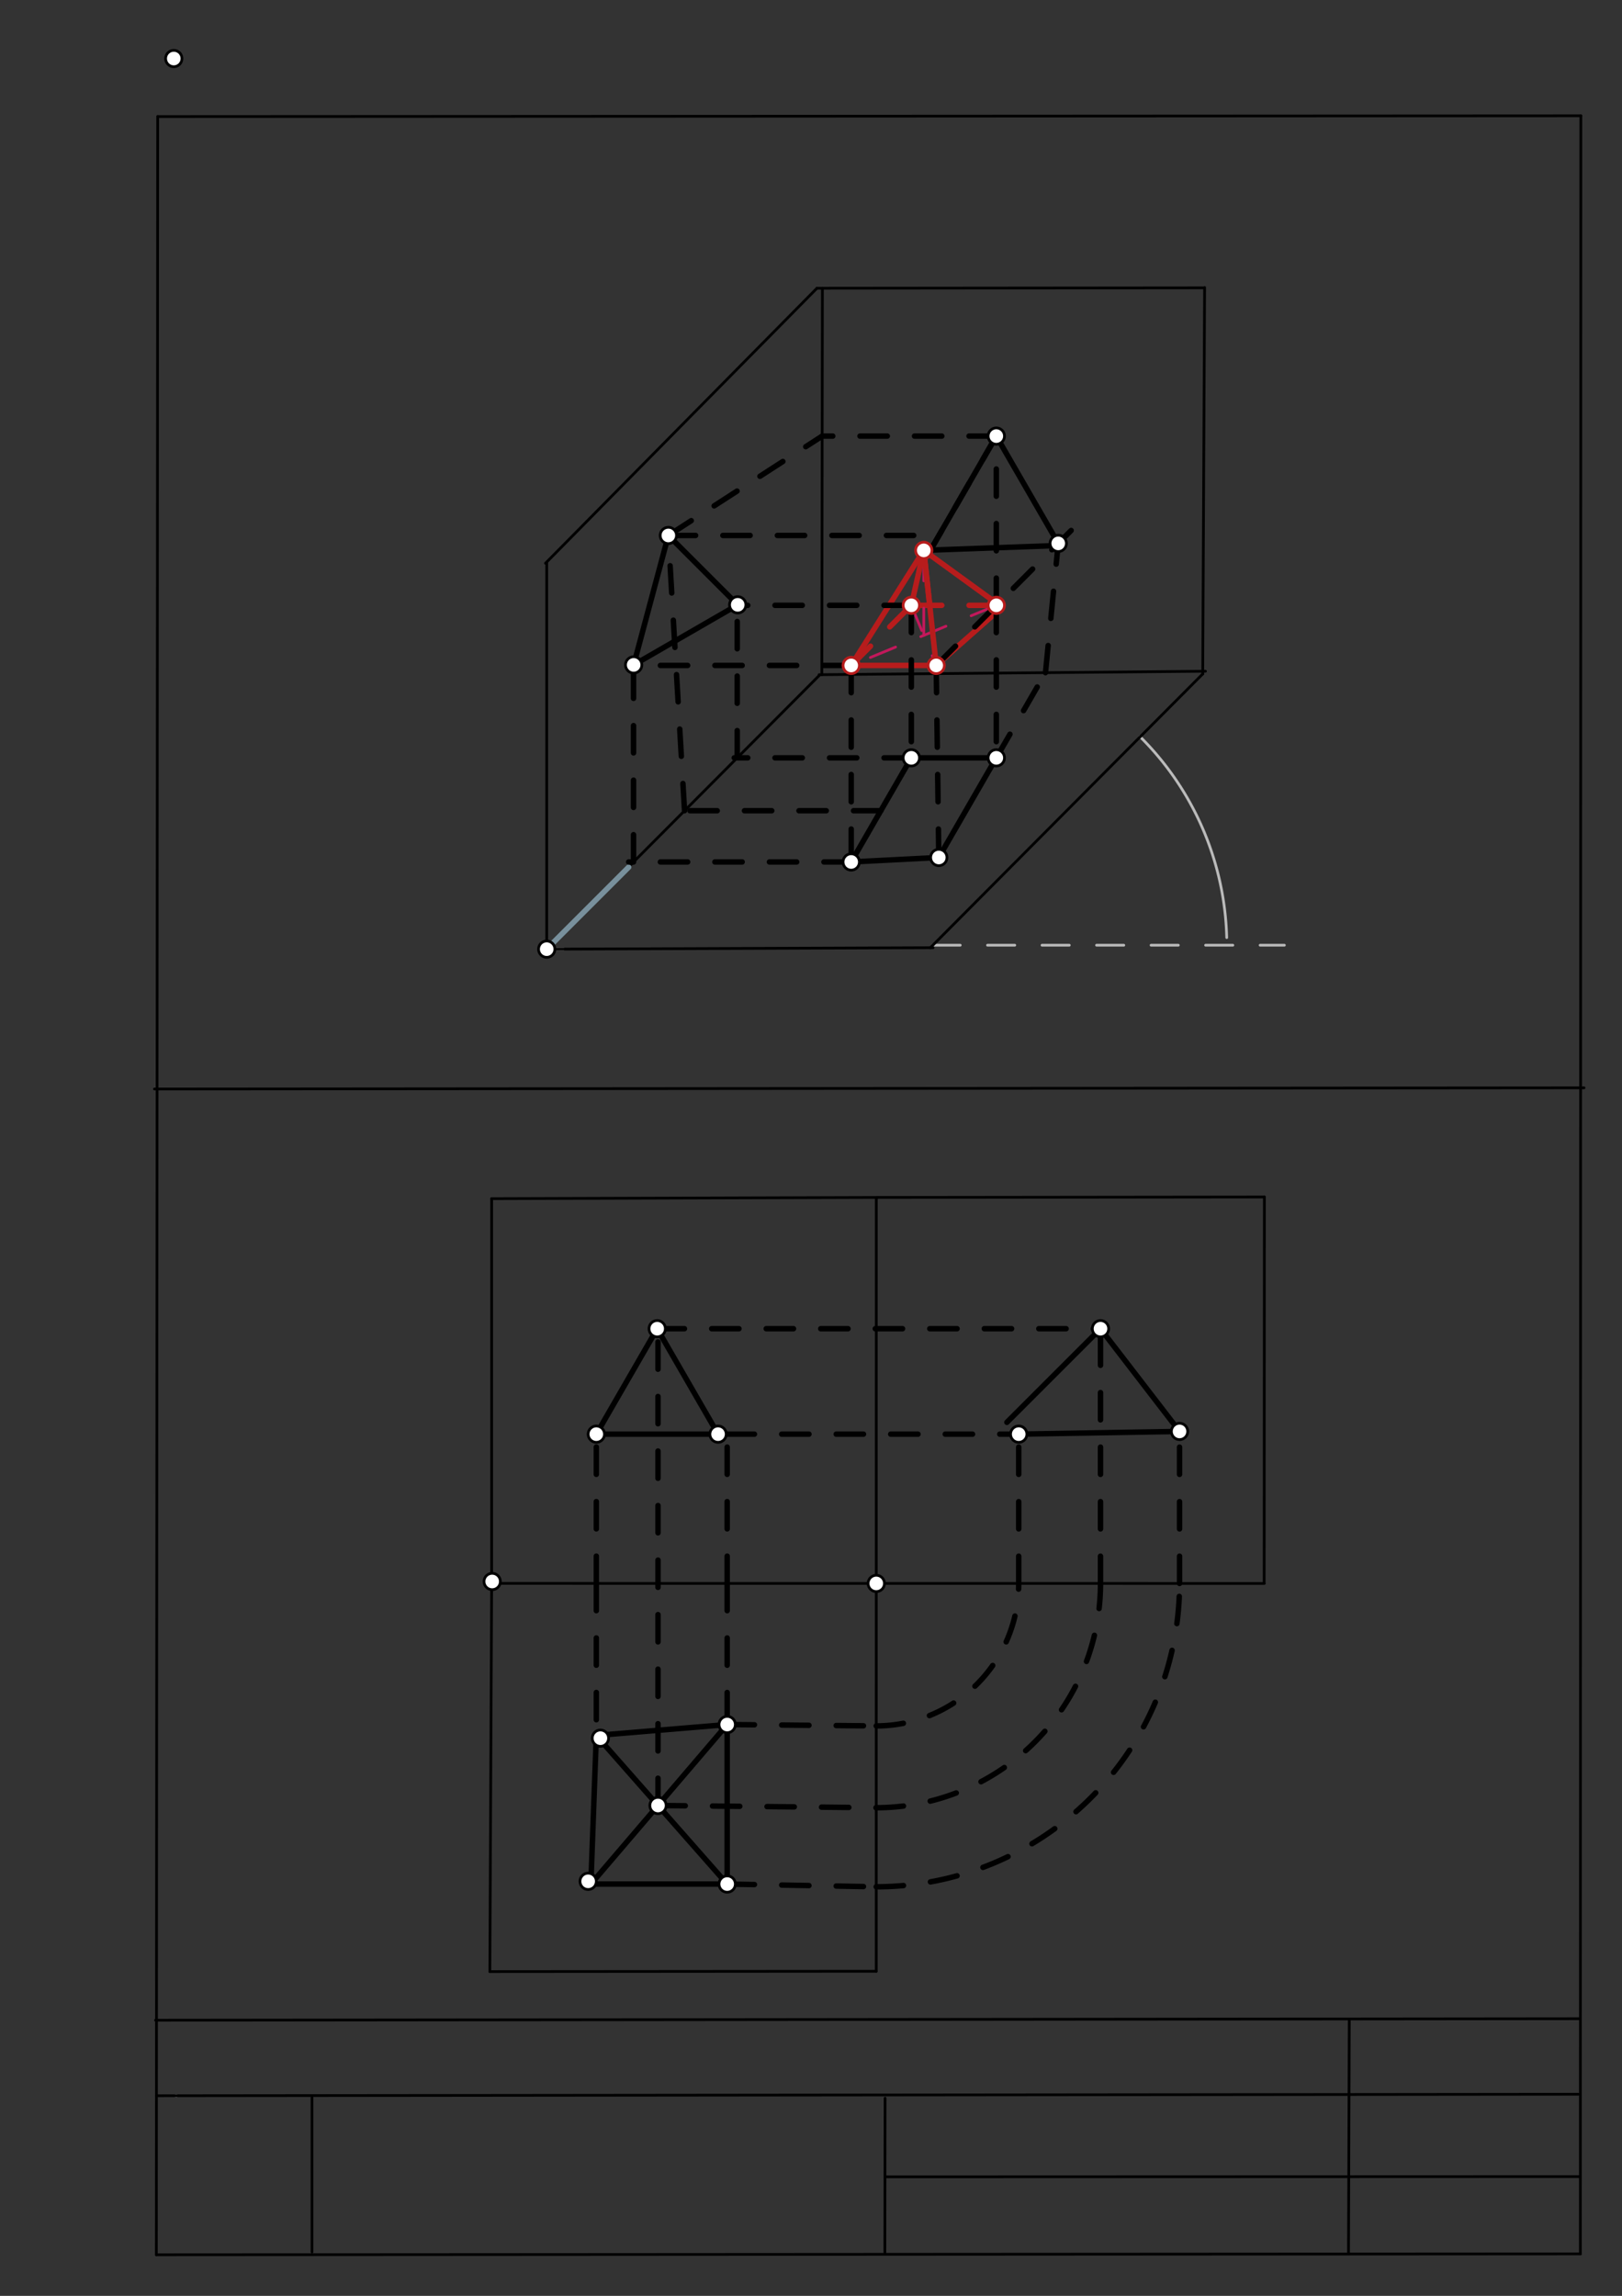 <svg xmlns="http://www.w3.org/2000/svg" class="svg--1it" height="100%" preserveAspectRatio="xMidYMid meet" viewBox="0 0 595 842" width="100%"><rect x="0" y="0" width="595" height="842" fill="#333333" stroke="none"/><defs><marker id="marker-arrow" markerHeight="16" markerUnits="userSpaceOnUse" markerWidth="24" orient="auto-start-reverse" refX="24" refY="4" viewBox="0 0 24 8"><path d="M 0 0 L 24 4 L 0 8 z" stroke="inherit"></path></marker></defs><g class="aux-layer--1FB"><g class="element--2qn"><line stroke="#bbbbbb" stroke-dasharray="none" stroke-linecap="round" stroke-width="1" x1="64.45" x2="64.8" y1="768.593" y2="768.592"></line></g><g class="element--2qn"><line stroke="#bbbbbb" stroke-dasharray="10" stroke-linecap="round" stroke-width="1" x1="342.25" x2="471.15" y1="346.65" y2="346.65"></line></g><g class="element--2qn"><path d="M 450 343.85 A 107.786 107.786 0 0 0 418.251 270.218" fill="none" stroke="#bbbbbb" stroke-dasharray="none" stroke-linecap="round" stroke-width="1"></path></g><g class="element--2qn"><line stroke="#bbbbbb" stroke-dasharray="none" stroke-linecap="round" stroke-width="1" x1="200.55" x2="206.7" y1="348.1" y2="348.077"></line></g></g><g class="main-layer--3Vd"><g class="element--2qn"><line stroke="#000000" stroke-dasharray="none" stroke-linecap="round" stroke-width="1" x1="57.35" x2="579.727" y1="826.927" y2="826.6"></line></g><g class="element--2qn"><line stroke="#000000" stroke-dasharray="none" stroke-linecap="round" stroke-width="1" x1="57.843" x2="579.9" y1="42.752" y2="42.47"></line></g><g class="element--2qn"><line stroke="#000000" stroke-dasharray="none" stroke-linecap="round" stroke-width="1" x1="57.843" x2="57.35" y1="42.752" y2="826.927"></line></g><g class="element--2qn"><line stroke="#000000" stroke-dasharray="none" stroke-linecap="round" stroke-width="1" x1="579.9" x2="579.727" y1="42.47" y2="826.6"></line></g><g class="element--2qn"><line stroke="#000000" stroke-dasharray="none" stroke-linecap="round" stroke-width="1" x1="57.054" x2="579.396" y1="740.9" y2="740.35"></line></g><g class="element--2qn"><line stroke="#000000" stroke-dasharray="none" stroke-linecap="round" stroke-width="1" x1="57.387" x2="578.961" y1="768.6" y2="768.051"></line></g><g class="element--2qn"><line stroke="#000000" stroke-dasharray="none" stroke-linecap="round" stroke-width="1" x1="114.45" x2="114.45" y1="825.891" y2="769.198"></line></g><g class="element--2qn"><line stroke="#000000" stroke-dasharray="none" stroke-linecap="round" stroke-width="1" x1="494.672" x2="494.954" y1="826.095" y2="741.056"></line></g><g class="element--2qn"><line stroke="#000000" stroke-dasharray="none" stroke-linecap="round" stroke-width="1" x1="324.594" x2="324.673" y1="826.207" y2="769.514"></line></g><g class="element--2qn"><line stroke="#000000" stroke-dasharray="none" stroke-linecap="round" stroke-width="1" x1="579.75" x2="324.632" y1="798.254" y2="798.347"></line></g><g class="element--2qn"><line stroke="#000000" stroke-dasharray="none" stroke-linecap="round" stroke-width="1" x1="56.664" x2="581.074" y1="399.393" y2="398.958"></line></g><g class="element--2qn"><line stroke="#000000" stroke-dasharray="none" stroke-linecap="round" stroke-width="1" x1="200.55" x2="342.281" y1="348.1" y2="347.565"></line></g><g class="element--2qn"><line stroke="#000000" stroke-dasharray="none" stroke-linecap="round" stroke-width="1" x1="200.55" x2="200.55" y1="348.1" y2="206.368"></line></g><g class="element--2qn"><line stroke="#000000" stroke-dasharray="none" stroke-linecap="round" stroke-width="1" x1="341.281" x2="441.255" y1="347.565" y2="247.099"></line></g><g class="element--2qn"><line stroke="#000000" stroke-dasharray="none" stroke-linecap="round" stroke-width="1" x1="200.55" x2="300.565" y1="348.1" y2="247.676"></line></g><g class="element--2qn"><line stroke="#000000" stroke-dasharray="none" stroke-linecap="round" stroke-width="1" x1="200.1" x2="299.676" y1="206.568" y2="105.708"></line></g><g class="element--2qn"><line stroke="#000000" stroke-dasharray="none" stroke-linecap="round" stroke-width="1" x1="301.676" x2="301.471" y1="105.708" y2="247.44"></line></g><g class="element--2qn"><line stroke="#000000" stroke-dasharray="none" stroke-linecap="round" stroke-width="1" x1="300.471" x2="442.197" y1="247.44" y2="246.169"></line></g><g class="element--2qn"><line stroke="#000000" stroke-dasharray="none" stroke-linecap="round" stroke-width="1" x1="299.676" x2="441.408" y1="105.708" y2="105.572"></line></g><g class="element--2qn"><line stroke="#000000" stroke-dasharray="none" stroke-linecap="round" stroke-width="1" x1="441.197" x2="441.887" y1="247.169" y2="105.438"></line></g><g class="element--2qn"><line stroke="#000000" stroke-dasharray="none" stroke-linecap="round" stroke-width="1" x1="180.35" x2="322.082" y1="439.6" y2="439.156"></line></g><g class="element--2qn"><line stroke="#000000" stroke-dasharray="none" stroke-linecap="round" stroke-width="1" x1="322.082" x2="463.814" y1="439.156" y2="438.992"></line></g><g class="element--2qn"><line stroke="#000000" stroke-dasharray="none" stroke-linecap="round" stroke-width="1" x1="180.35" x2="180.35" y1="439.6" y2="581.332"></line></g><g class="element--2qn"><line stroke="#000000" stroke-dasharray="none" stroke-linecap="round" stroke-width="1" x1="180.35" x2="179.697" y1="581.332" y2="723.063"></line></g><g class="element--2qn"><line stroke="#000000" stroke-dasharray="none" stroke-linecap="round" stroke-width="1" x1="463.814" x2="463.736" y1="438.992" y2="580.724"></line></g><g class="element--2qn"><line stroke="#000000" stroke-dasharray="none" stroke-linecap="round" stroke-width="1" x1="179.697" x2="321.429" y1="723.063" y2="722.948"></line></g><g class="element--2qn"><line stroke="#000000" stroke-dasharray="none" stroke-linecap="round" stroke-width="1" x1="463.736" x2="180.271" y1="580.724" y2="580.701"></line></g><g class="element--2qn"><line stroke="#000000" stroke-dasharray="none" stroke-linecap="round" stroke-width="1" x1="321.429" x2="321.454" y1="722.948" y2="439.483"></line></g><g class="element--2qn"><line stroke="#78909C" stroke-dasharray="none" stroke-linecap="round" stroke-width="2" x1="200.55" x2="230.616" y1="348.1" y2="318.034"></line></g><g class="element--2qn"><line stroke="#B71C1C" stroke-dasharray="none" stroke-linecap="round" stroke-width="2" x1="343.431" x2="312.25" y1="244.048" y2="244.048"></line></g><g class="element--2qn"><line stroke="#B71C1C" stroke-dasharray="none" stroke-linecap="round" stroke-width="2" x1="343.431" x2="366.795" y1="244.048" y2="223.399"></line></g><g class="element--2qn"><line stroke="#B71C1C" stroke-dasharray="10" stroke-linecap="round" stroke-width="2" x1="312.25" x2="334.298" y1="244.048" y2="222"></line></g><g class="element--2qn"><line stroke="#B71C1C" stroke-dasharray="10" stroke-linecap="round" stroke-width="2" x1="365.479" x2="334.298" y1="222" y2="222"></line></g><g class="element--2qn"><line stroke="#C2185B" stroke-dasharray="10" stroke-linecap="round" stroke-width="1" x1="334.298" x2="343.431" y1="222" y2="244.048"></line></g><g class="element--2qn"><line stroke="#C2185B" stroke-dasharray="10" stroke-linecap="round" stroke-width="1" x1="365.479" x2="312.25" y1="222" y2="244.048"></line></g><g class="element--2qn"><line stroke="#C2185B" stroke-dasharray="10" stroke-linecap="round" stroke-width="1" x1="338.865" x2="338.865" y1="233.024" y2="201.843"></line></g><g class="element--2qn"><line stroke="#B71C1C" stroke-dasharray="none" stroke-linecap="round" stroke-width="2" x1="312.25" x2="338.865" y1="244.048" y2="201.843"></line></g><g class="element--2qn"><line stroke="#B71C1C" stroke-dasharray="none" stroke-linecap="round" stroke-width="2" x1="343.431" x2="338.865" y1="244.048" y2="201.843"></line></g><g class="element--2qn"><line stroke="#B71C1C" stroke-dasharray="none" stroke-linecap="round" stroke-width="2" x1="365.75" x2="338.865" y1="221.367" y2="201.843"></line></g><g class="element--2qn"><line stroke="#B71C1C" stroke-dasharray="none" stroke-linecap="round" stroke-width="2" x1="338.865" x2="341.046" y1="201.843" y2="222"></line></g><g class="element--2qn"><line stroke="#B71C1C" stroke-dasharray="none" stroke-linecap="round" stroke-width="2" x1="334.298" x2="338.865" y1="222" y2="201.843"></line></g><g class="element--2qn"><line stroke="#000000" stroke-dasharray="10" stroke-linecap="round" stroke-width="2" x1="312.25" x2="312.25" y1="244.048" y2="316.933"></line></g><g class="element--2qn"><line stroke="#000000" stroke-dasharray="10" stroke-linecap="round" stroke-width="2" x1="365.479" x2="365.479" y1="222" y2="277.933"></line></g><g class="element--2qn"><line stroke="#000000" stroke-dasharray="10" stroke-linecap="round" stroke-width="2" x1="334.298" x2="334.298" y1="222" y2="277.933"></line></g><g class="element--2qn"><line stroke="#000000" stroke-dasharray="none" stroke-linecap="round" stroke-width="2" x1="365.479" x2="334.298" y1="277.933" y2="277.933"></line></g><g class="element--2qn"><line stroke="#000000" stroke-dasharray="none" stroke-linecap="round" stroke-width="2" x1="334.298" x2="311.899" y1="277.933" y2="316.731"></line></g><g class="element--2qn"><line stroke="#000000" stroke-dasharray="10" stroke-linecap="round" stroke-width="2" x1="312.25" x2="230.616" y1="316.122" y2="316.122"></line></g><g class="element--2qn"><line stroke="#000000" stroke-dasharray="none" stroke-linecap="round" stroke-width="2" x1="365.479" x2="344.379" y1="277.933" y2="314.481"></line></g><g class="element--2qn"><line stroke="#000000" stroke-dasharray="10" stroke-linecap="round" stroke-width="2" x1="365.479" x2="365.479" y1="222" y2="159.933"></line></g><g class="element--2qn"><line stroke="#000000" stroke-dasharray="10" stroke-linecap="round" stroke-width="2" x1="365.479" x2="340.678" y1="159.933" y2="202.89"></line></g><g class="element--2qn"><line stroke="#000000" stroke-dasharray="10" stroke-linecap="round" stroke-width="2" x1="365.479" x2="301.597" y1="159.933" y2="159.933"></line></g><g class="element--2qn"><line stroke="#000000" stroke-dasharray="10" stroke-linecap="round" stroke-width="2" x1="312.25" x2="232" y1="244.048" y2="244.048"></line></g><g class="element--2qn"><line stroke="#000000" stroke-dasharray="10" stroke-linecap="round" stroke-width="2" x1="232.397" x2="232.397" y1="316.122" y2="244.048"></line></g><g class="element--2qn"><line stroke="#000000" stroke-dasharray="10" stroke-linecap="round" stroke-width="2" x1="343.431" x2="344.379" y1="244.048" y2="314.481"></line></g><g class="element--2qn"><line stroke="#000000" stroke-dasharray="none" stroke-linecap="round" stroke-width="2" x1="344.379" x2="312.25" y1="314.481" y2="316.122"></line></g><g class="element--2qn"><line stroke="#000000" stroke-dasharray="10" stroke-linecap="round" stroke-width="2" x1="334.298" x2="269.345" y1="277.933" y2="277.933"></line></g><g class="element--2qn"><line stroke="#000000" stroke-dasharray="10" stroke-linecap="round" stroke-width="2" x1="323.099" x2="250.558" y1="297.332" y2="297.332"></line></g><g class="element--2qn"><line stroke="#000000" stroke-dasharray="10" stroke-linecap="round" stroke-width="2" x1="334.298" x2="272.75" y1="222" y2="222"></line></g><g class="element--2qn"><line stroke="#000000" stroke-dasharray="10" stroke-linecap="round" stroke-width="2" x1="270.431" x2="270.431" y1="277.933" y2="222"></line></g><g class="element--2qn"><line stroke="#000000" stroke-dasharray="none" stroke-linecap="round" stroke-width="2" x1="232.397" x2="245.171" y1="244.048" y2="196.375"></line></g><g class="element--2qn"><line stroke="#000000" stroke-dasharray="none" stroke-linecap="round" stroke-width="2" x1="245.171" x2="270.614" y1="196.375" y2="221.817"></line></g><g class="element--2qn"><line stroke="#000000" stroke-dasharray="none" stroke-linecap="round" stroke-width="2" x1="270.614" x2="232.325" y1="221.817" y2="243.923"></line></g><g class="element--2qn"><line stroke="#000000" stroke-dasharray="10" stroke-linecap="round" stroke-width="2" x1="245.171" x2="301.597" y1="196.375" y2="159.933"></line></g><g class="element--2qn"><line stroke="#000000" stroke-dasharray="10" stroke-linecap="round" stroke-width="2" x1="251.111" x2="245.171" y1="297.332" y2="196.375"></line></g><g class="element--2qn"><line stroke="#000000" stroke-dasharray="10" stroke-linecap="round" stroke-width="2" x1="245.171" x2="338.865" y1="196.375" y2="196.375"></line></g><g class="element--2qn"><line stroke="#000000" stroke-dasharray="10" stroke-linecap="round" stroke-width="2" x1="343.431" x2="397.631" y1="244.048" y2="189.848"></line></g><g class="element--2qn"><line stroke="#000000" stroke-dasharray="none" stroke-linecap="round" stroke-width="2" x1="338.865" x2="387.314" y1="201.843" y2="200.1"></line></g><g class="element--2qn"><line stroke="#000000" stroke-dasharray="none" stroke-linecap="round" stroke-width="2" x1="341.334" x2="365.479" y1="201.754" y2="159.933"></line></g><g class="element--2qn"><line stroke="#000000" stroke-dasharray="none" stroke-linecap="round" stroke-width="2" x1="365.479" x2="388.331" y1="159.933" y2="199.513"></line></g><g class="element--2qn"><line stroke="#000000" stroke-dasharray="10" stroke-linecap="round" stroke-width="2" x1="365.479" x2="383.702" y1="277.933" y2="246.372"></line></g><g class="element--2qn"><line stroke="#000000" stroke-dasharray="10" stroke-linecap="round" stroke-width="2" x1="383.515" x2="388.197" y1="246.695" y2="199.282"></line></g><g class="element--2qn"><line stroke="#000000" stroke-dasharray="10" stroke-linecap="round" stroke-width="2" x1="218.75" x2="218.75" y1="580.704" y2="522.467"></line></g><g class="element--2qn"><line stroke="#000000" stroke-dasharray="10" stroke-linecap="round" stroke-width="2" x1="218.75" x2="218.75" y1="580.704" y2="636.467"></line></g><g class="element--2qn"><line stroke="#000000" stroke-dasharray="10" stroke-linecap="round" stroke-width="2" x1="266.75" x2="266.75" y1="580.708" y2="525.967"></line></g><g class="element--2qn"><line stroke="#000000" stroke-dasharray="10" stroke-linecap="round" stroke-width="2" x1="266.75" x2="266.75" y1="580.708" y2="632.467"></line></g><g class="element--2qn"><line stroke="#000000" stroke-dasharray="10" stroke-linecap="round" stroke-width="2" x1="266.75" x2="321.437" y1="632.467" y2="632.967"></line></g><g class="element--2qn"><line stroke="#000000" stroke-dasharray="none" stroke-linecap="round" stroke-width="2" x1="266.75" x2="266.75" y1="632.467" y2="690.967"></line></g><g class="element--2qn"><line stroke="#000000" stroke-dasharray="none" stroke-linecap="round" stroke-width="2" x1="266.75" x2="216.75" y1="690.967" y2="690.967"></line></g><g class="element--2qn"><line stroke="#000000" stroke-dasharray="none" stroke-linecap="round" stroke-width="2" x1="216.75" x2="218.75" y1="690.967" y2="636.467"></line></g><g class="element--2qn"><line stroke="#000000" stroke-dasharray="none" stroke-linecap="round" stroke-width="2" x1="218.75" x2="266.75" y1="636.467" y2="632.467"></line></g><g class="element--2qn"><line stroke="#000000" stroke-dasharray="10" stroke-linecap="round" stroke-width="2" x1="266.75" x2="321.432" y1="690.967" y2="691.967"></line></g><g class="element--2qn"><line stroke="#000000" stroke-dasharray="none" stroke-linecap="round" stroke-width="2" x1="266.75" x2="216.75" y1="632.467" y2="690.967"></line></g><g class="element--2qn"><line stroke="#000000" stroke-dasharray="none" stroke-linecap="round" stroke-width="2" x1="218.75" x2="266.75" y1="636.467" y2="690.967"></line></g><g class="element--2qn"><line stroke="#000000" stroke-dasharray="10" stroke-linecap="round" stroke-width="2" x1="241.375" x2="241.375" y1="662.155" y2="487.467"></line></g><g class="element--2qn"><line stroke="#000000" stroke-dasharray="10" stroke-linecap="round" stroke-width="2" x1="241.375" x2="321.434" y1="662.155" y2="662.967"></line></g><g class="element--2qn"><path d="M 321.432 691.967 A 111.254 111.254 0 0 0 432.695 580.722" fill="none" stroke="#000000" stroke-dasharray="10" stroke-linecap="round" stroke-width="2"></path></g><g class="element--2qn"><line stroke="#000000" stroke-dasharray="10" stroke-linecap="round" stroke-width="2" x1="432.695" x2="432.695" y1="580.722" y2="524.967"></line></g><g class="element--2qn"><path d="M 321.434 662.967 A 82.254 82.254 0 0 0 403.696 580.719" fill="none" stroke="#000000" stroke-dasharray="10" stroke-linecap="round" stroke-width="2"></path></g><g class="element--2qn"><path d="M 321.437 632.967 A 52.254 52.254 0 0 0 373.695 580.717" fill="none" stroke="#000000" stroke-dasharray="10" stroke-linecap="round" stroke-width="2"></path></g><g class="element--2qn"><line stroke="#000000" stroke-dasharray="10" stroke-linecap="round" stroke-width="2" x1="266.75" x2="372.75" y1="525.967" y2="525.967"></line></g><g class="element--2qn"><line stroke="#000000" stroke-dasharray="10" stroke-linecap="round" stroke-width="2" x1="373.695" x2="373.695" y1="580.717" y2="525.967"></line></g><g class="element--2qn"><line stroke="#000000" stroke-dasharray="none" stroke-linecap="round" stroke-width="2" x1="266.75" x2="218.75" y1="525.967" y2="525.967"></line></g><g class="element--2qn"><line stroke="#000000" stroke-dasharray="none" stroke-linecap="round" stroke-width="2" x1="218.75" x2="241.077" y1="525.967" y2="487.295"></line></g><g class="element--2qn"><line stroke="#000000" stroke-dasharray="none" stroke-linecap="round" stroke-width="2" x1="241.077" x2="264.241" y1="487.295" y2="527.415"></line></g><g class="element--2qn"><line stroke="#000000" stroke-dasharray="10" stroke-linecap="round" stroke-width="2" x1="403.696" x2="403.696" y1="580.719" y2="487.967"></line></g><g class="element--2qn"><line stroke="#000000" stroke-dasharray="10" stroke-linecap="round" stroke-width="2" x1="241.077" x2="403.696" y1="487.295" y2="487.295"></line></g><g class="element--2qn"><line stroke="#000000" stroke-dasharray="none" stroke-linecap="round" stroke-width="2" x1="373.695" x2="432.695" y1="525.967" y2="524.967"></line></g><g class="element--2qn"><line stroke="#000000" stroke-dasharray="none" stroke-linecap="round" stroke-width="2" x1="432.695" x2="403.696" y1="524.967" y2="487.295"></line></g><g class="element--2qn"><line stroke="#000000" stroke-dasharray="none" stroke-linecap="round" stroke-width="2" x1="403.696" x2="369.359" y1="487.295" y2="521.631"></line></g><g class="element--2qn"><circle cx="200.55" cy="348.1" r="3" stroke="#000000" stroke-width="1" fill="#ffffff"></circle>}</g><g class="element--2qn"><circle cx="180.55" cy="580" r="3" stroke="#000000" stroke-width="1" fill="#ffffff"></circle>}</g><g class="element--2qn"><circle cx="321.442" cy="580.713" r="3" stroke="#000000" stroke-width="1" fill="#ffffff"></circle>}</g><g class="element--2qn"><circle cx="343.431" cy="244.048" r="3" stroke="#B71C1C" stroke-width="1" fill="#ffffff"></circle>}</g><g class="element--2qn"><circle cx="312.25" cy="244.048" r="3" stroke="#B71C1C" stroke-width="1" fill="#ffffff"></circle>}</g><g class="element--2qn"><circle cx="365.479" cy="222" r="3" stroke="#B71C1C" stroke-width="1" fill="#ffffff"></circle>}</g><g class="element--2qn"><circle cx="334.298" cy="222" r="3" stroke="#B71C1C" stroke-width="1" fill="#ffffff"></circle>}</g><g class="element--2qn"><circle cx="338.865" cy="201.843" r="3" stroke="#B71C1C" stroke-width="1" fill="#ffffff"></circle>}</g><g class="element--2qn"><circle cx="312.25" cy="316.122" r="3" stroke="#000000" stroke-width="1" fill="#ffffff"></circle>}</g><g class="element--2qn"><circle cx="344.379" cy="314.481" r="3" stroke="#000000" stroke-width="1" fill="#ffffff"></circle>}</g><g class="element--2qn"><circle cx="334.298" cy="277.933" r="3" stroke="#000000" stroke-width="1" fill="#ffffff"></circle>}</g><g class="element--2qn"><circle cx="365.479" cy="277.933" r="3" stroke="#000000" stroke-width="1" fill="#ffffff"></circle>}</g><g class="element--2qn"><circle cx="232.45" cy="243.851" r="3" stroke="#000000" stroke-width="1" fill="#ffffff"></circle>}</g><g class="element--2qn"><circle cx="270.614" cy="221.817" r="3" stroke="#000000" stroke-width="1" fill="#ffffff"></circle>}</g><g class="element--2qn"><circle cx="245.171" cy="196.375" r="3" stroke="#000000" stroke-width="1" fill="#ffffff"></circle>}</g><g class="element--2qn"><circle cx="365.479" cy="159.933" r="3" stroke="#000000" stroke-width="1" fill="#ffffff"></circle>}</g><g class="element--2qn"><circle cx="388.197" cy="199.282" r="3" stroke="#000000" stroke-width="1" fill="#ffffff"></circle>}</g><g class="element--2qn"><circle cx="241.077" cy="487.295" r="3" stroke="#000000" stroke-width="1" fill="#ffffff"></circle>}</g><g class="element--2qn"><circle cx="218.75" cy="525.967" r="3" stroke="#000000" stroke-width="1" fill="#ffffff"></circle>}</g><g class="element--2qn"><circle cx="263.404" cy="525.967" r="3" stroke="#000000" stroke-width="1" fill="#ffffff"></circle>}</g><g class="element--2qn"><circle cx="373.695" cy="525.967" r="3" stroke="#000000" stroke-width="1" fill="#ffffff"></circle>}</g><g class="element--2qn"><circle cx="432.695" cy="524.967" r="3" stroke="#000000" stroke-width="1" fill="#ffffff"></circle>}</g><g class="element--2qn"><circle cx="403.696" cy="487.295" r="3" stroke="#000000" stroke-width="1" fill="#ffffff"></circle>}</g><g class="element--2qn"><circle cx="215.75" cy="689.967" r="3" stroke="#000000" stroke-width="1" fill="#ffffff"></circle>}</g><g class="element--2qn"><circle cx="266.75" cy="690.967" r="3" stroke="#000000" stroke-width="1" fill="#ffffff"></circle>}</g><g class="element--2qn"><circle cx="220.25" cy="637.467" r="3" stroke="#000000" stroke-width="1" fill="#ffffff"></circle>}</g><g class="element--2qn"><circle cx="266.75" cy="632.467" r="3" stroke="#000000" stroke-width="1" fill="#ffffff"></circle>}</g><g class="element--2qn"><circle cx="241.375" cy="662.155" r="3" stroke="#000000" stroke-width="1" fill="#ffffff"></circle>}</g><g class="element--2qn"><circle cx="63.75" cy="21.467" r="3" stroke="#000000" stroke-width="1" fill="#ffffff"></circle>}</g></g><g class="snaps-layer--2PT"></g><g class="temp-layer--rAP"></g></svg>